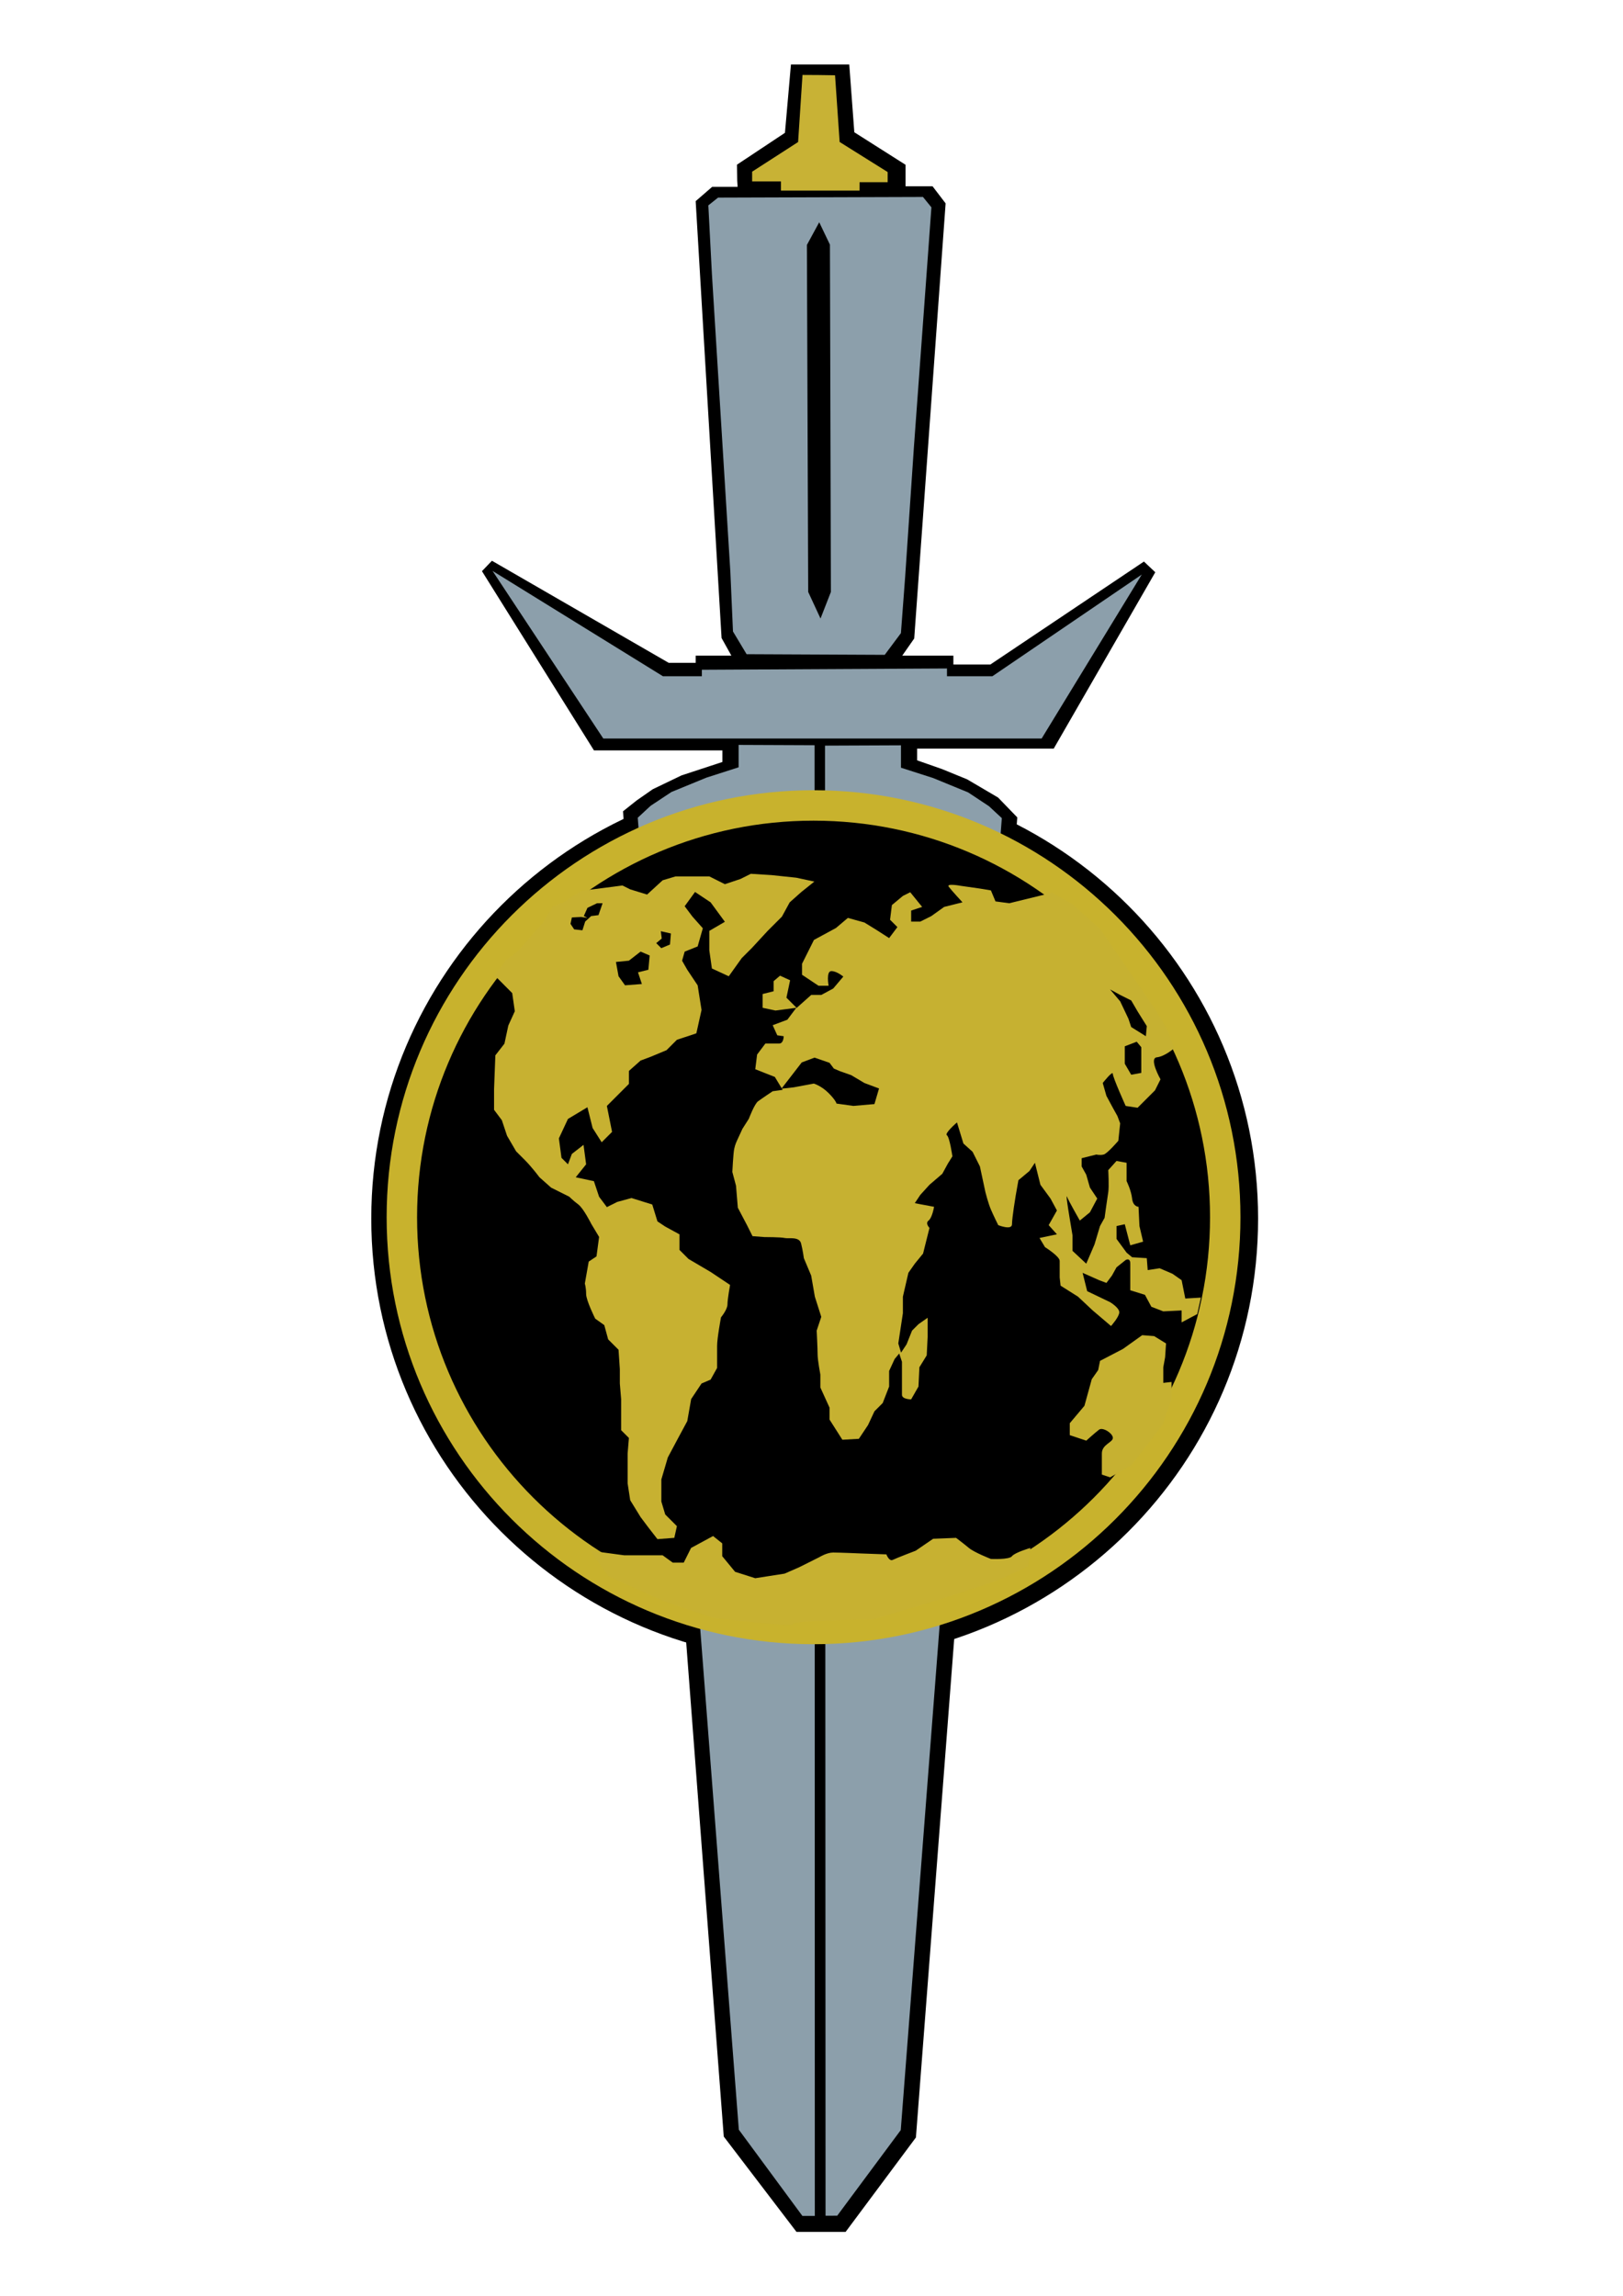 <?xml version="1.0" encoding="UTF-8" standalone="no"?>
<!-- Created with Inkscape (http://www.inkscape.org/) -->

<svg
   xmlns:dc="http://purl.org/dc/elements/1.1/"
   xmlns:cc="http://creativecommons.org/ns#"
   xmlns:rdf="http://www.w3.org/1999/02/22-rdf-syntax-ns#"
   xmlns:svg="http://www.w3.org/2000/svg"
   xmlns="http://www.w3.org/2000/svg"
   xmlns:sodipodi="http://sodipodi.sourceforge.net/DTD/sodipodi-0.dtd"
   xmlns:inkscape="http://www.inkscape.org/namespaces/inkscape"
   width="744.094"
   height="1052.362"
   id="svg6934"
   version="1.1"
   inkscape:version="0.47 r22583"
   sodipodi:docname="Terran Empire Logo.svg">
  <defs
     id="defs6936">
    <inkscape:perspective
       sodipodi:type="inkscape:persp3d"
       inkscape:vp_x="0 : 526.18109 : 1"
       inkscape:vp_y="0 : 1000 : 0"
       inkscape:vp_z="744.09448 : 526.18109 : 1"
       inkscape:persp3d-origin="372.04724 : 350.78739 : 1"
       id="perspective6942" />
    <inkscape:perspective
       id="perspective6911"
       inkscape:persp3d-origin="0.5 : 0.33333333 : 1"
       inkscape:vp_z="1 : 0.5 : 1"
       inkscape:vp_y="0 : 1000 : 0"
       inkscape:vp_x="0 : 0.5 : 1"
       sodipodi:type="inkscape:persp3d" />
    <inkscape:perspective
       id="perspective6997"
       inkscape:persp3d-origin="0.5 : 0.33333333 : 1"
       inkscape:vp_z="1 : 0.5 : 1"
       inkscape:vp_y="0 : 1000 : 0"
       inkscape:vp_x="0 : 0.5 : 1"
       sodipodi:type="inkscape:persp3d" />
    <inkscape:perspective
       id="perspective4053"
       inkscape:persp3d-origin="0.5 : 0.33333333 : 1"
       inkscape:vp_z="1 : 0.5 : 1"
       inkscape:vp_y="0 : 1000 : 0"
       inkscape:vp_x="0 : 0.5 : 1"
       sodipodi:type="inkscape:persp3d" />
    <inkscape:perspective
       id="perspective4097"
       inkscape:persp3d-origin="0.5 : 0.33333333 : 1"
       inkscape:vp_z="1 : 0.5 : 1"
       inkscape:vp_y="0 : 1000 : 0"
       inkscape:vp_x="0 : 0.5 : 1"
       sodipodi:type="inkscape:persp3d" />
    <inkscape:perspective
       id="perspective4970"
       inkscape:persp3d-origin="0.5 : 0.33333333 : 1"
       inkscape:vp_z="1 : 0.5 : 1"
       inkscape:vp_y="0 : 1000 : 0"
       inkscape:vp_x="0 : 0.5 : 1"
       sodipodi:type="inkscape:persp3d" />
    <inkscape:perspective
       id="perspective5170"
       inkscape:persp3d-origin="0.5 : 0.33333333 : 1"
       inkscape:vp_z="1 : 0.5 : 1"
       inkscape:vp_y="0 : 1000 : 0"
       inkscape:vp_x="0 : 0.5 : 1"
       sodipodi:type="inkscape:persp3d" />
    <inkscape:perspective
       id="perspective5360"
       inkscape:persp3d-origin="0.5 : 0.33333333 : 1"
       inkscape:vp_z="1 : 0.5 : 1"
       inkscape:vp_y="0 : 1000 : 0"
       inkscape:vp_x="0 : 0.5 : 1"
       sodipodi:type="inkscape:persp3d" />
  </defs>
  <sodipodi:namedview
     id="base"
     pagecolor="#ffffff"
     bordercolor="#666666"
     borderopacity="1.0"
     inkscape:pageopacity="0.0"
     inkscape:pageshadow="2"
     inkscape:zoom="0.35"
     inkscape:cx="226.53791"
     inkscape:cy="521.66026"
     inkscape:document-units="px"
     inkscape:current-layer="layer1"
     showgrid="false"
     inkscape:window-width="1278"
     inkscape:window-height="656"
     inkscape:window-x="75"
     inkscape:window-y="75"
     inkscape:window-maximized="0" />
  <g
     inkscape:label="Layer 1"
     inkscape:groupmode="layer"
     id="layer1">
    <g
       id="g5437"
       transform="translate(160.857,86.857)">
      <path
         sodipodi:nodetypes="cccccccccccccccccccccccccccccccccccccccccccccc"
         id="path4427"
         d="m 201.765,-57.29 -2.747,31.315 -21.989,14.604 0.105,7.293 0.179,2.852 -11.647,0 -7.576,6.566 11.869,200.263 4.502,8.081 -16.372,0 0,3.283 -12.374,0 -81.034,-46.785 -4.576,4.777 51.352,82.162 58.877,0 0,5.303 -18.731,6.148 -13.193,6.344 -7.349,5.119 -6.288,4.995 46.197,607.477 33.335,43.689 22.532,0 32.226,-43.276 46.474,-605.094 -8.803,-9.104 -14.173,-8.334 -11.464,-4.694 -11.487,-4.028 0,-5.365 62.629,0 46.564,-80.848 -5.199,-4.903 -70.407,47.192 -16.956,0 0,-4.059 -23.45,0 5.495,-7.872 14.395,-199.444 -6,-7.847 -12.374,0 0,-9.849 -23.486,-14.9 -2.316,-31.062 -26.738,0 z"
         style="fill:#000000;fill-opacity:1;stroke:none" />
      <g
         id="g6831-6-6"
         style="stroke:none;overflow:visible"
         transform="matrix(3.482,0,0,3.501,-107.393,-252.238)">
        <g
           style="stroke:none"
           id="g7003-3-3">
          <path
             transform="matrix(1.069,0,0,1.069,68.335,-35.699)"
             d="m 76.17,226.835 c 0,29.676 -24.228,53.733 -54.114,53.733 -29.886,0 -54.114,-24.057 -54.114,-53.733 0,-29.676 24.228,-53.733 54.114,-53.733 29.886,0 54.114,24.057 54.114,53.733 z"
             sodipodi:ry="53.73251"
             sodipodi:rx="54.114197"
             sodipodi:cy="226.83531"
             sodipodi:cx="22.055452"
             id="path6755-8-1"
             style="fill:#000000;fill-opacity:1;fill-rule:nonzero;stroke:#000000;stroke-opacity:1"
             sodipodi:type="arc" />
        </g>
      </g>
    </g>
    <g
       id="g5226-1"
       transform="translate(-107.864,50.492)">
      <g
         transform="translate(155.5,-65.563)"
         id="g3954-6-6">
        <path
           style="fill:#8c9fab;fill-opacity:1;stroke:none"
           d="m 325.82,356.671 -34.824,-0.149 0,10.265 -14.792,4.752 -16.023,6.578 -9.547,6.328 -5.886,5.466 46.341,601.379 29.135,39.51 5.708,0.011 -0.112,-674.138 0,-0.002 0,4.5e-4 z"
           id="path6133-6-5"
           sodipodi:nodetypes="ccccccccccccc" />
        <path
           style="fill:#8c9fab;fill-opacity:1;stroke:none;overflow:visible"
           d="m 330.602,356.856 34.824,-0.149 0,10.265 14.792,4.752 16.023,6.578 9.547,6.328 5.886,5.466 -46.341,601.378 -29.135,39.243 -5.351,0.01 -0.245,-673.871 z"
           id="path6133-7-1-7"
           sodipodi:nodetypes="ccccccccccc" />
        <path
           style="fill:#8c9fab;fill-opacity:1;stroke:none"
           d="m 429.925,353.596 -200.97,0 -50.779,-76.825 78.13,48.285 17.838,0 0,-2.973 112.377,-0.595 0,3.568 20.811,0 68.501,-46.621 -45.907,75.161 z"
           id="path6669-8-5"
           sodipodi:nodetypes="ccccccccccc" />
        <path
           style="fill:#8c9fab;fill-opacity:1;stroke:none"
           d="m 328.548,298.596 -5.649,-12.189 -0.595,-159.052 5.649,-10.405 4.905,10.257 0.446,159.2 -4.757,12.189 29.432,16.648 7.432,-9.959 1.932,-25.716 4.013,-59.459 6.392,-87.404 1.635,-22.594 -3.865,-4.757 -93.945,0.297 -4.459,3.568 1.635,31.364 8.473,136.903 1.189,27.054 6.243,10.405 63.323,0.297 -29.432,-16.648 0,7e-5 z"
           id="path6673-4-4"
           sodipodi:nodetypes="ccccccccccccccccccccccc" />
        <path
           style="fill:#c8b235;fill-opacity:1;stroke:none"
           d="m 346.423,102.434 -36.019,0 0,-4.204 -13.212,0 0,-4.467 21.077,-13.586 2.015,-30.752 7.358,0.039 7.568,0.11 2.102,30.577 22.016,13.785 0,4.642 -12.868,0 -0.036,3.856 z"
           id="path6675-9-1"
           sodipodi:nodetypes="cccccccccccccc" />
      </g>
      <g
         id="g6831-6-2"
         style="overflow:visible"
         transform="matrix(3.488,0,0,3.488,450.161,-224.886)">
        <g
           id="g7003-3-0">
          <g
             id="g3935-7-0">
            <path
               sodipodi:type="arc"
               style="fill:#000000;fill-opacity:1;fill-rule:nonzero;stroke:#c8b22d;stroke-width:4;stroke-miterlimit:4;stroke-opacity:1;stroke-dasharray:none"
               id="path6755-8-14"
               sodipodi:cx="22.055452"
               sodipodi:cy="226.83531"
               sodipodi:rx="54.114197"
               sodipodi:ry="54.114197"
               d="m 76.17,226.835 c 0,29.886 -24.228,54.114 -54.114,54.114 -29.886,0 -54.114,-24.228 -54.114,-54.114 0,-29.886 24.228,-54.114 54.114,-54.114 29.886,0 54.114,24.228 54.114,54.114 z"
               transform="translate(-13.257,-16.873)" />
            <g
               id="g6819-8-6">
              <path
                 sodipodi:nodetypes="cccccccccccscccscccccsccccccccccccccccccccccccccccscscccccccccccccccccccccccccccccccccccccccccccccccccccccccccccccccccccccccccccc"
                 id="path6688-2-0"
                 d="m -33.158,178.151 2.348,2.357 0.341,2.386 -0.852,1.875 -0.511,2.386 -1.193,1.534 -0.17,4.432 0,2.727 1.023,1.364 0.682,2.045 1.193,2.045 c 0,0 0.341,0.341 1.193,1.193 0.852,0.852 1.875,2.216 1.875,2.216 l 1.534,1.364 2.386,1.193 c 0,0 0.511,0.511 1.193,1.023 0.682,0.511 1.704,2.557 1.704,2.557 l 1.023,1.704 -0.341,2.557 -1.023,0.682 -0.511,2.898 c 0,0 0.17,0.511 0.17,1.364 0,0.852 1.193,3.238 1.193,3.238 l 1.193,0.852 0.511,1.875 1.364,1.364 0.17,2.557 0,1.875 0.17,2.045 0,4.091 1.023,1.023 -0.17,2.045 0,1.875 0,2.045 0.341,2.216 1.364,2.216 1.023,1.364 1.193,1.534 2.216,-0.17 0.341,-1.534 -1.534,-1.534 -0.511,-1.704 0,-2.898 0.852,-2.898 1.364,-2.557 1.193,-2.216 0.511,-2.898 1.364,-2.045 1.193,-0.511 0.852,-1.534 c 0,0 0,-1.875 0,-2.898 0,-1.023 0.511,-3.75 0.511,-3.75 0,0 0.852,-1.023 0.852,-1.704 0,-0.682 0.341,-2.557 0.341,-2.557 l -2.557,-1.704 -2.898,-1.704 -1.193,-1.193 0,-2.045 -1.875,-1.023 -1.023,-0.682 -0.682,-2.216 -2.727,-0.852 -1.875,0.511 -1.364,0.682 -1.023,-1.364 -0.682,-2.045 -2.386,-0.511 1.364,-1.704 -0.341,-2.557 -1.534,1.193 -0.511,1.364 -0.852,-0.852 -0.341,-2.557 1.193,-2.557 2.557,-1.534 0.682,2.727 1.193,1.875 1.364,-1.364 -0.682,-3.409 1.193,-1.193 1.704,-1.704 0,-1.704 1.534,-1.364 1.364,-0.511 2.045,-0.852 1.364,-1.364 2.557,-0.852 0.682,-3.068 -0.511,-3.238 -1.364,-2.045 -0.682,-1.193 0.341,-1.193 1.704,-0.682 0.682,-2.386 -1.364,-1.534 -1.023,-1.364 1.364,-1.875 2.045,1.364 1.875,2.557 -2.045,1.193 0,2.557 0.341,2.386 2.216,1.023 1.704,-2.386 1.364,-1.364 2.045,-2.216 1.875,-1.875 1.023,-1.875 1.534,-1.364 1.704,-1.364 -2.386,-0.511 -3.238,-0.341 -2.727,-0.17 -1.364,0.682 -2.045,0.682 -2.045,-1.023 -4.432,0 -1.704,0.511 -2.045,1.875 -2.216,-0.682 -1.023,-0.511 -5.296,0.69 -1.031,0.57 -1.364,0.944 -1.476,0.549 -1.252,2.099 -3.388,3.841 -1.455,1.102 -1.575,1.995 z"
                 style="fill:#c7b131;fill-opacity:1;stroke:none" />
              <path
                 sodipodi:nodetypes="ccccccccccc"
                 id="path6690-9-7"
                 d="m -12.743,175.565 -0.17,1.875 -1.364,0.341 0.511,1.534 -2.216,0.17 -0.852,-1.193 -0.341,-1.875 1.704,-0.17 1.534,-1.193 1.193,0.511 0,0 z"
                 style="fill:#000000;stroke:none" />
              <path
                 id="path6692-1-1"
                 d="m -23.148,171.41 0.482,0.723 1.085,0.121 0.362,-1.145 0.783,-0.723 0.964,-0.121 0.542,-1.567 -0.723,0 -1.265,0.603 -0.482,1.085 0.482,0.241 -0.844,-0.121 -1.205,0.06 -0.181,0.844 z"
                 style="fill:#000000;stroke:none" />
              <path
                 id="path6694-3-7"
                 d="m -11.276,172.375 1.326,0.301 -0.121,1.446 -1.145,0.482 -0.663,-0.663 0.723,-0.603 -0.121,-0.964 z"
                 style="fill:#000000;stroke:none" />
              <path
                 sodipodi:nodetypes="cccccccscccccccccccccccccccccccsccccccccccccccccccsccccccscccsccccccsscccccsccccccccccccccscccccccccccccccccsccccccccscccccscscccccccccccscccccsccccccccsccccccccccccccccccccccccsccccscccccccsccccccccsccccccsccccscccccccc"
                 id="path6696-5-7"
                 d="m 40.066,167.252 -0.121,0.121 -5.423,1.326 -1.808,-0.241 -0.603,-1.446 -1.446,-0.241 -2.531,-0.362 c 0,0 -1.928,-0.362 -1.567,0.121 0.362,0.482 1.808,2.049 1.808,2.049 l -2.41,0.603 -1.687,1.205 -1.446,0.723 -1.205,0 0,-1.446 1.446,-0.482 -1.567,-1.928 -0.964,0.482 -1.446,1.205 -0.241,1.928 0.964,0.964 -1.085,1.446 -1.687,-1.085 -1.567,-0.964 -2.169,-0.603 -1.567,1.326 -2.893,1.567 -0.723,1.446 -0.844,1.687 0,1.446 2.169,1.446 1.326,0 c 0,0 -0.362,-1.928 0.362,-1.928 0.723,0 1.567,0.723 1.567,0.723 l -1.326,1.567 -1.567,0.844 -1.326,0 -1.91,1.702 -1.344,-1.341 0.482,-2.29 -1.326,-0.603 -0.844,0.723 0,1.326 -1.446,0.362 0,1.808 1.687,0.362 2.741,-0.358 -1.174,1.564 -1.928,0.723 0.603,1.326 0.844,0.121 c 0,0 0,0.964 -0.603,0.964 -0.603,0 -1.808,0 -1.808,0 l -1.085,1.446 -0.241,1.928 2.572,1.012 1.03,1.699 -1.313,0.181 c 0,0 -1.446,0.964 -1.928,1.326 -0.482,0.362 -1.205,2.29 -1.205,2.29 l -0.844,1.326 -0.723,1.567 c 0,0 -0.241,0.482 -0.362,1.085 -0.121,0.603 -0.241,3.013 -0.241,3.013 l 0.482,1.808 0.241,2.893 1.205,2.29 0.723,1.446 1.567,0.121 c 0,0 2.169,0 2.651,0.121 0.482,0.121 1.928,-0.241 2.169,0.723 0.241,0.964 0.362,1.928 0.362,1.928 l 0.964,2.29 0.482,2.772 0.844,2.651 -0.603,1.808 c 0,0 0.121,2.41 0.121,3.134 0,0.723 0.362,2.651 0.362,2.651 l 0,1.687 1.205,2.651 0,1.567 1.687,2.651 2.169,-0.121 1.205,-1.808 0.844,-1.808 1.085,-1.085 0.844,-2.169 0,-2.049 0.723,-1.567 0.603,-0.723 0.362,1.085 c 0,0 0,3.736 0,4.339 0,0.603 1.205,0.603 1.205,0.603 l 0.964,-1.687 0.121,-2.531 0.964,-1.567 0.121,-2.41 0,-2.531 -1.205,0.844 -0.844,0.844 -0.723,1.808 -0.723,1.085 -0.362,-1.205 0.603,-3.977 0,-2.169 0.723,-3.134 0.844,-1.205 1.085,-1.326 0.844,-3.375 c 0,0 -0.603,-0.603 -0.121,-0.964 0.482,-0.362 0.723,-1.808 0.723,-1.808 l -1.928,-0.362 -0.603,-0.121 0.723,-1.085 1.205,-1.326 1.687,-1.446 0.723,-1.326 0.603,-0.964 c 0,0 -0.362,-2.531 -0.723,-2.772 -0.362,-0.241 1.326,-1.687 1.326,-1.687 l 0.844,2.772 1.205,1.085 0.964,1.928 0.723,3.375 c 0,0 0.362,1.446 0.723,2.29 0.362,0.844 0.964,2.049 0.964,2.049 0,0 1.808,0.723 1.808,-0.121 0,-0.844 0.482,-3.736 0.482,-3.736 l 0.362,-2.049 1.446,-1.205 0.723,-1.085 0.723,2.893 1.326,1.808 0.844,1.567 -1.085,1.928 1.085,1.205 -2.29,0.482 0.723,1.205 c 0,0 1.928,1.205 1.928,1.808 0,0.603 0,2.169 0,2.169 l 0.121,1.085 2.29,1.446 1.928,1.808 2.41,2.049 c 0,0 1.085,-1.205 1.085,-1.808 0,-0.603 -1.205,-1.326 -1.205,-1.326 l -3.013,-1.446 -0.603,-2.41 2.169,0.964 0.964,0.362 0.723,-0.964 0.603,-1.085 1.205,-0.964 c 0,0 0.603,-0.362 0.603,0.482 0,0.844 0,1.928 0,1.928 l 0,1.567 1.928,0.603 0.844,1.567 1.567,0.603 2.41,-0.121 0,1.567 2.049,-1.085 0.482,-2.169 -2.049,0.121 -0.482,-2.41 -1.205,-0.844 -1.687,-0.723 -1.567,0.241 -0.121,-1.567 -1.928,-0.121 -0.723,-0.603 -1.326,-1.808 0,-1.687 1.085,-0.241 0.723,2.772 1.687,-0.482 -0.482,-2.049 -0.121,-2.531 c 0,0 -0.723,0 -0.844,-1.085 -0.121,-1.085 -0.723,-2.29 -0.723,-2.29 l 0,-2.41 -1.326,-0.241 -1.085,1.205 c 0,0 0.121,2.169 0,2.893 -0.121,0.723 -0.482,3.375 -0.482,3.375 l -0.603,1.085 -0.723,2.41 -1.085,2.531 -1.808,-1.687 0,-2.049 -0.241,-1.446 c 0,0 -0.723,-4.218 -0.482,-3.616 0.241,0.603 1.687,3.134 1.687,3.134 l 1.326,-1.085 0.964,-1.808 -0.964,-1.446 -0.482,-1.687 -0.603,-1.085 0,-1.085 1.928,-0.482 c 0,0 0.482,0.121 0.964,0 0.482,-0.121 1.928,-1.808 1.928,-1.808 l 0.241,-2.29 -0.362,-0.964 -0.603,-1.085 -0.844,-1.567 -0.482,-1.687 c 0,0 1.326,-1.687 1.326,-1.205 0,0.482 1.687,4.218 1.687,4.218 l 1.567,0.241 2.29,-2.29 0.723,-1.446 c 0,0 -1.567,-2.772 -0.482,-2.893 1.085,-0.121 2.29,-1.205 2.29,-1.205 l -0.964,-2.531 -1.446,-2.41 -2.531,-3.736 -2.651,-3.857 -2.049,-3.013 -3.736,-3.375 -2.772,-1.567 z"
                 style="fill:#c6b131;fill-opacity:1;stroke:none" />
              <path
                 sodipodi:nodetypes="ccccccccccsccccc"
                 id="path6698-9-7"
                 d="m 8.928,188.988 1.971,0.682 0.571,0.759 0.819,0.35 1.459,0.512 1.73,1.03 1.928,0.723 -0.603,2.049 -2.772,0.241 -2.212,-0.307 c 0,0 -0.078,-0.416 -1.042,-1.38 -0.964,-0.964 -1.94,-1.248 -1.94,-1.248 l -2.645,0.494 -1.615,0.18 2.668,-3.452 1.681,-0.632 z"
                 style="fill:#000000;stroke:none" />
              <path
                 id="path6700-8-7"
                 d="m 51.274,186.897 -1.567,0.603 0,2.29 0.844,1.446 1.326,-0.241 0,-3.375 -0.603,-0.723 z"
                 style="fill:#000000;stroke:none" />
              <path
                 id="path6702-4-3"
                 d="m 47.779,180.028 1.326,1.567 1.085,2.29 0.362,1.085 1.928,1.205 0.121,-1.326 -1.205,-1.928 -0.844,-1.446 -1.446,-0.723 -1.326,-0.723 z"
                 style="fill:#000000;stroke:none" />
              <path
                 id="path6704-0-3"
                 d="m 55.854,231.611 -1.085,0.121 0,-2.049 0.241,-1.326 0.121,-1.808 -1.567,-0.964 -1.567,-0.121 -2.531,1.808 -3.013,1.567 -0.241,1.205 -0.844,1.205 -0.964,3.495 -1.928,2.29 0,1.567 2.169,0.723 c 0,0 1.205,-1.085 1.687,-1.446 0.482,-0.362 1.808,0.482 1.808,1.085 0,0.603 -1.446,0.844 -1.446,2.049 0,1.205 0,2.772 0,2.772 l 1.085,0.362 2.772,-1.567 2.049,-2.651 2.049,-2.651 1.205,-3.375 0,-2.29 z"
                 style="fill:#c6b131;fill-opacity:1;stroke:none" />
              <path
                 id="path6706-7-5"
                 d="m -20.557,253.787 4.459,0.603 2.41,0 2.651,0 1.326,0.964 1.446,0 0.964,-1.928 2.893,-1.567 1.205,0.964 0,1.687 1.687,2.049 2.651,0.844 3.857,-0.603 1.928,-0.844 2.651,-1.326 c 0,0 0.964,-0.603 1.808,-0.603 0.844,0 3.616,0.121 3.616,0.121 l 3.375,0.121 c 0,0 0.362,0.964 0.844,0.723 0.482,-0.241 3.013,-1.205 3.013,-1.205 l 2.29,-1.567 3.013,-0.121 c 0,0 0.964,0.723 1.687,1.326 0.723,0.603 2.893,1.446 2.893,1.446 0,0 2.41,0.121 2.772,-0.362 0.362,-0.482 2.41,-1.085 2.41,-1.085 l -0.241,2.41 -4.218,1.928 -7.352,2.41 -8.919,2.651 c 0,0 -10.606,0.121 -10.485,0.603 0.121,0.482 -10.606,-0.844 -10.606,-0.844 l -6.388,-2.169 -7.231,-3.254 -2.41,-3.375 z"
                 style="fill:#c7b131;fill-opacity:1;stroke:none" />
            </g>
          </g>
        </g>
      </g>
    </g>
  </g>
</svg>

